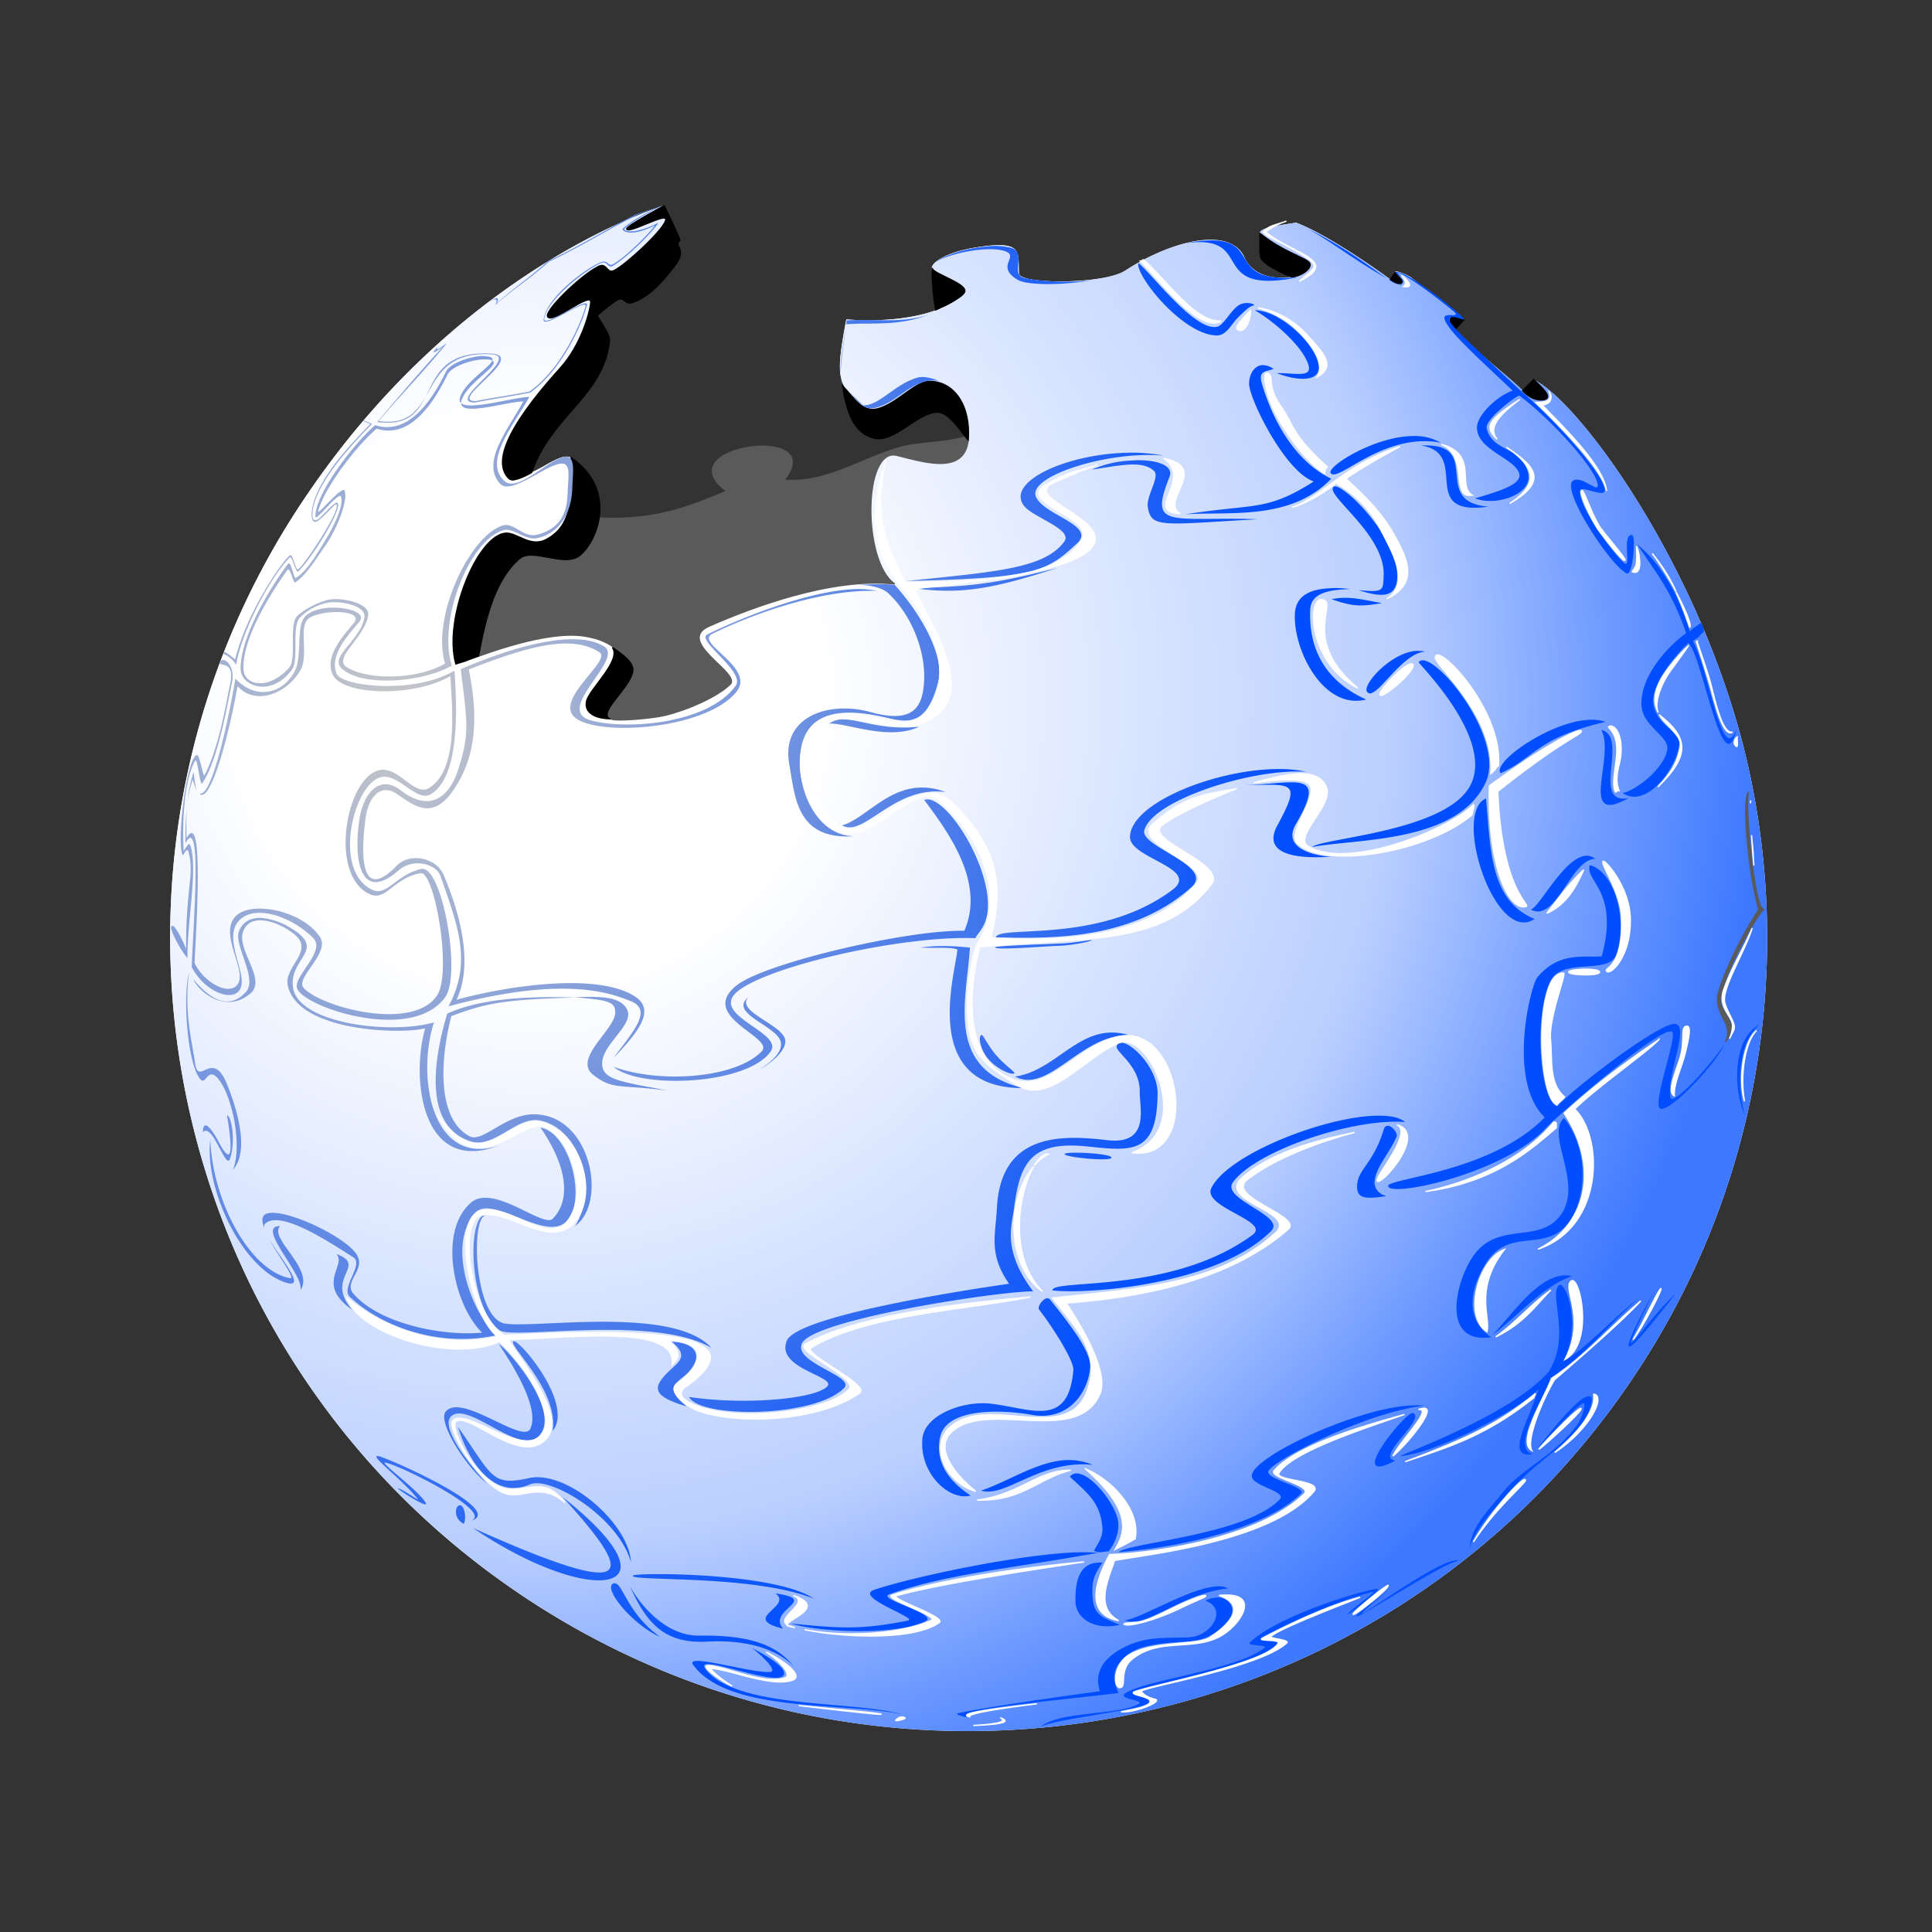 <svg width="32" height="32" viewBox="0 0 32 32" fill="none" xmlns="http://www.w3.org/2000/svg"><rect x="0" y="0" width="32" height="32" fill="#333333" stroke="none"/><path d="M10.179 11.92c-.16-.008-.43-.013-.464-.302-.017-.145.578-.68.428-.893-.037-.053-.145-.11-.4-.182-.305-.068-.85-.024-1.793.316l-.02.007c-.038.013-.019.005-.043.014.029-.01-.043.018-.169.063-.01.005-.018.01-.169.057-.206-.745.351-2.119.823-2.166.192-.019.407.249.682.099.496-.27.547-.685.478-1.195-.052-.39-.454-.021-.724.084-.293.115-.3.183-.38.105-.244-.237-.109-.774.85-1.834.338-.373.49-.902.507-1.083.02-.208-.65.374-.717.232-.047-.1.537-.667.837-.823.139-.072.14.082.239.07.129-.014.939-.753.885-.87-.034-.078-.62.26-.646.175-.015-.046.604-.359.604-.359s-.003-.016 0-.028c-.243.088-3.448 1.111-5.968 4.886-4.033 6.04-2.366 14.19 3.719 18.194 6.084 4.004 14.294 2.35 18.327-3.691a13.04 13.04 0 0 0 1.94-9.87c-.67-3.297-2.807-6.256-3.6-6.637.16.155.264.253.219.31-.026.033-.22.07-.401-.127-.181-.196-1.03-.855-1.132-1.005-.102-.15-.083-.202-.028-.211a.365.365 0 0 1 .183.042c.037.02-.829-.672-.886-.71-.057-.038-.216-.102-.246-.091-.053.018.138.15.105.183-.03.03-.118.012-.19-.05-.035-.03-.981-.72-1.56-.942-.343.052-.561.085-.598.155-.052.1.772.432.816.513.046.085-.13.21-.295.232-.518.07-.719-.181-.78-.323-.218-.5-1.153-.316-1.976.218-.355.23-1.744.228-1.758.049-.025-.344.103-.57-.738-.429-.59.1-.749.31-.696.352.099.079.502.22.534.351.022.089-.506.585-1.961.485-.145.773-.139.944.007 1.181.146.238.38.33.513.296.31-.078.614-.446.844-.45.4-.009.673.377.654.9h.007c0 .018-.006.032-.007.049v.021c-.065.577-.728.362-1.175.253-.567-.139-.571 1.765-.035 2.13-1.05-.111-2.379.388-3.079.696-.578.254.546.788.352.97-.229.214-.704.417-1.069.507-.205.05-.697.084-.85.076Z" fill="#fff"/><path d="M10.179 11.92c-.16-.008-.43-.013-.464-.302-.017-.145.578-.68.429-.893-.037-.053-.146-.11-.401-.182-.305-.068-.85-.024-1.793.316l-.02.007c-.037.013-.019.005-.043.014.03-.01-.042.018-.169.063-.01.005-.017.01-.168.057-.207-.745.35-2.119.822-2.166.192-.019.407.249.682.099.496-.27.547-.685.478-1.195-.052-.39-.454-.021-.724.084-.293.115-.3.183-.38.105-.244-.237-.109-.774.851-1.834.337-.373.488-.902.506-1.083.02-.208-.65.375-.717.232-.047-.1.537-.667.837-.823.139-.072.14.082.239.07.13-.014.939-.753.886-.87-.035-.078-.62.26-.647.175-.015-.046.605-.359.605-.359s-.004-.016 0-.028c-.244.088-3.449 1.111-5.969 4.886-4.033 6.04-2.366 14.19 3.719 18.194 6.084 4.004 14.294 2.35 18.327-3.691a13.04 13.04 0 0 0 1.94-9.87C28.335 9.63 26.2 6.67 25.406 6.29c.158.154.263.252.218.309-.026.033-.22.07-.4-.127-.182-.196-1.03-.854-1.133-1.005-.102-.15-.083-.202-.028-.21a.365.365 0 0 1 .183.041c.038.02-.828-.672-.886-.71-.057-.038-.215-.102-.246-.091-.053.019.138.15.106.183-.03.03-.12.013-.19-.05-.036-.03-.982-.72-1.56-.942-.343.052-.562.085-.598.155-.052.1.771.432.815.513.046.085-.13.21-.295.232-.518.07-.718-.181-.78-.323-.218-.5-1.153-.316-1.976.218-.355.23-1.744.228-1.758.05-.025-.344.103-.571-.738-.43-.59.1-.749.31-.696.352.099.079.502.221.535.351.022.089-.507.585-1.962.485-.144.773-.138.944.007 1.181.146.238.38.33.514.296.309-.078.614-.445.843-.45.401-.008.673.378.654.9h.007c0 .018-.006.032-.007.049v.021c-.064.577-.728.362-1.174.253-.568-.139-.572 1.765-.035 2.13-1.05-.111-2.379.388-3.08.696-.577.254.547.788.352.97-.228.214-.704.417-1.069.507a4.6 4.6 0 0 1-.85.076Z" fill="url(#a)"/><path d="M9.93 8.581c.947.047 1.525-.204 2.109-.445-1.044-.757 1.723-1.125.943-.183.718.061 1.288-.37 1.966-.552.272-.073.817-.07 1.092-.183-.014.67-.72.438-1.184.324-.568-.139-.574 1.764-.037 2.13-1.05-.112-2.372.39-3.072.698-.578.254.54.784.345.966-.228.214-.704.42-1.069.51-.205.05-.696.091-.848.074-.153-.017-.144-.125.132-.456.199-.239.3-.422-.016-.66-.251-.19-.384-.222-.549-.258-.305-.067-.852-.024-1.795.315.164-1.015.414-1.315.599-1.534.173-.206.427-.083.767-.038.356.047.563-.374.617-.708Z" fill="#5A5A5A" stroke="#5A5A5A" stroke-width=".022"/><path d="M11 3.407s-.634.34-.62.385c.027.084.61-.248.645-.17.053.118-.755.855-.885.87-.099.011-.096-.147-.235-.075-.3.155-.882.725-.835.825.068.142.736-.438.715-.23-.017.18-.168.712-.505 1.084-.96 1.06-1.094 1.593-.85 1.83.08.078.375-.1.375-.1.314-.914 1.117-1.228 1.275-2.074.036-.194.004-.197-.19-.525 0 0 .2-.18.325-.255.13-.079.124.081.255.04.278-.089.502-.347.695-.596.194-.248.059-.295.065-.38.007-.086.065.012 0-.14-.064-.15-.23-.49-.23-.49Zm9.87.46c.005.13-.013.265.01.39.02.102.31.25.515.33.167-.013.341-.145.296-.23-.045-.081-.437-.182-.82-.49Zm-5.425.59c-.014.083.008.453.055.675.192-.09.502-.237.48-.325-.032-.13-.46-.248-.535-.35Zm7.665.06c-.047.063-.064.09-.08.115.08.062.16.08.19.05.033-.033-.082-.116-.11-.165Zm.955.735c-.055.01-.077.064.025.215.141-.16.023-.023.155-.17-.037-.02-.125-.055-.18-.045Zm1.34 1.035c-.187.185-.028.03-.185.185.181.196.374.158.4.125.045-.057-.056-.155-.215-.31Zm-10.02.03c-.229.004-.54.377-.85.455-.268.067-.4-.205-.58-.38.067.396.166.78.525.865.339.08.716-.431 1.05-.43.196 0 .406.35.505.46.049-.558-.23-.979-.65-.97ZM9.46 7.582c-.03.527.091 1.08-.405 1.35-.275.15-.493-.12-.685-.1-.471.046-1.027 1.42-.82 2.165.314-.098.017-.004.375-.13.121-.656.284-1.283.685-1.62.208-.176.75.153.995-.05.311-.257.611-1.1-.145-1.615Zm.685 3.145c.154.212-.388.691-.43.89-.042.198.167.285.375.285-.167-.11.273-.44.38-.74.046-.128-.034-.241-.325-.435Z" fill="#000" stroke="#000" stroke-width=".022"/><path d="M28.576 17.264c.263-.39-.12-.466-.075-.74.08-.486.627-1.408.71-1.457-.165-.04-.32-1.83-.246-1.95-.11.065-.029 1.24.164 1.95-.387.59-.669 1.295-.68 1.45-.024.323.274.451.127.747Z" fill="#5A5A5A" stroke="#5A5A5A" stroke-width=".022"/><path d="M12.399 16.514c-.325.254.376.451.512.692.136.24-.322.497-.313.498.014 0 .516-.304.388-.534-.128-.23-.8-.436-.587-.656ZM10.966 3.403c.009-.006-.036.014-.075.029-.007.013-.376.174-.579.358-.008.043.146.14.538-.058-.062.094-.436.487-.683.637-.107.065-.08-.087-.237-.017-.24.106-.882.576-.926.943-.021.172.733-.376.694-.22-.048.195-.362 1.01-.931 1.412-.513.094-.542.089-.892.157-.456 0 .875-.756.255-.788-.782-.04-.907.377-1.082.718.198-.336.355-.75 1.093-.706.51.03-.774.799-.277.799.35-.068.402-.069.914-.162.57-.402.895-1.232.943-1.453.035-.157-.733.397-.706.226.05-.32.687-.807.926-.915.135-.06.113.1.22.035.247-.15.67-.58.741-.706-.393.197-.569.14-.561.098.193-.176.585-.362.625-.387ZM7.048 6.574c-.149.252-.32.463-.776.4.353-.42.828-.907 1.129-1.291-.197.145-.2.118-.11.017-.135.141-.172.202.046.04-.373.408-.735.83-1.088 1.25.505.065.665-.155.799-.416Zm3.82-3.137c-.041.012-.147.05-.342.116-.488.25-.947.536-1.447.77-.358.32-.572.444-.85.7.052-.116-.008-.1-.122-.029.097-.054.148-.051.098.058.278-.256.528-.397.886-.717.5-.235.958-.52 1.447-.77l.33-.128Zm10.794.353c.384.209.848.57 1.302.816-.252-.168-.68-.511-1.302-.816Zm-1.586.191a2.563 2.563 0 0 0-.44.047c1.191-.163.325.869 1.858.567-1.184.09-.611-.603-1.418-.614Zm-3.704.099c-.347.023-.745.145-.88.266.198-.143.882-.285 1.157-.185.245.089-.175.248.209.475.154.09.725.093 1.227.005-.498.063-1.033-.006-1.146-.046-.19-.068.054-.41-.18-.486a1.086 1.086 0 0 0-.387-.03Zm2.483.277c-.055.197.723 1.181 1.29 1.199.17.005.242-.18.36-.296.116-.115.192-.19.26-.202.052-.01-.137-.085-.26.006-.125.09-.239.321-.342.347-.37.09-1.105-.903-1.308-1.054Zm-3.41.047c-.004.013-.006.023 0 .035a.052.052 0 0 1 0-.035Zm7.67.104c-.005.01.06.052.098.098a.237.237 0 0 0-.07-.086c.107-.023.831.548.926.63.156.137-.16.007-.145.122.027.192.625.715 1.13 1.198-.263.09-.591.412-.591.608 0 .34.497.474.66.689.154.203-.1.318-.69.486.328.14.994-.062.87-.446-.138-.424-.59-.328-.678-.712-.034-.145.454-.513.538-.544.555.412 1.358 1.31 1.297 1.51-.021.068-.268-.176-.4-.103-.23.127.62 1.423.886 1.54.097.041.16-.637.08-.638-.159-.001-.012.524-.11.475-.102-.052-.762-.898-.746-1.204.006-.108.42.133.411-.017-.013-.246-.792-1.131-1.43-1.673-.919-.873-1.19-1.096-1.14-1.169.056-.07.278.065.232.006-.108-.138-.842-.705-1.048-.758-.056-.015-.079-.017-.08-.012Zm.098.098c.016.036.018.066.011.087.002-.002.005-.003.006-.006.018-.025.004-.054-.017-.08Zm.011.087a.06.06 0 0 1-.052.018l.017.005c.02.009.029-.003.035-.023Zm-.237-.075a.593.593 0 0 0 .18.093c-.06-.028-.12-.06-.18-.093Zm-2.205.52c.347.202.789.605.885.892.079.233-.188.148-.52.15.319.127.734.16.694-.127-.05-.363-.65-.916-1.059-.914Zm-5.406.076c-.454.149-.858.06-1.354.093a2.128 2.128 0 0 1-.006.063c.44-.029.863.035 1.36-.156Zm-1.366.197c-.041.288-.098.577-.086.781.002-.218.06-.563.086-.781Zm-6.036.486c-.217.013-.522.127-.585.255-.266.546-.653 1.056-1.175.89-.328.278-1 1.132-.99 1.517.003.088.39-.423.423-.335.054.145-.12.5-.272.746-.13.21-.29.488-.474.602-.036.022-.08-.303-.133-.231-.369.499-.795 1.26-.782 1.748.008.277.509.47.851 0 .12-.165-.014-.713.133-.863a.898.898 0 0 1 .457-.243c.198-.036.64.041.608.243-.058.372-.578.647-.382.84.323.316 1.339.243 1.83-.041-.234-.76.295-2.07.844-2.24.19-.059.362.187.602.122.44-.121.543-.554.55-.822.006-.255.07-.568-.15-.515-.282.067-.76.598-.979.393-.354-.332.175-.942.417-1.389-.242.002-.987.228-1.129.104 0 .222.764-.027 1.03-.029-.242.447-.715 1.013-.381 1.366.17.18.685-.263.966-.33.22-.052.157.198.15.452-.006.268-.056.596-.497.717-.24.066-.39-.209-.58-.15-.548.17-1.187 1.527-.954 2.286-.49.284-1.31.268-1.632.058-.23-.15.301-.484.359-.857.031-.202-.44-.296-.637-.26-.203.037-.45.182-.538.272-.147.15-.002.712-.139.862-.342.375-.745.29-.753.012-.013-.489.404-1.18.724-1.632.051-.073.098.224.133.202.183-.114.367-.423.51-.625.164-.232.378-.734.306-.897-.038-.086-.456.426-.434.342.097-.386.638-1.089.966-1.366.523.165.908-.35 1.175-.897.072-.147.46-.27.672-.25a.179.179 0 0 1 .07.018c.013-.037-.009-.061-.094-.07-.026-.002-.055-.007-.086-.005Zm.18.075c-.046.12-.48.372-.539.631a.072.072 0 0 0 .023.075c0-.008-.002-.013 0-.023.071-.307.665-.604.515-.683Zm12.773.075c-.15-.004-.24.153-.238.313.004.254.597 1.454 1.071 1.615-.79.501-.968.36-2.13.544.754-.048 1.747.105 2.42-.59-.598-.287-.963-.95-1.146-1.563-.07-.23.054-.205.19-.255a.311.311 0 0 0-.167-.063Zm-7.003.186c.002.06.01.106.029.127l.017.017c-.013-.022-.027-.045-.035-.075a.562.562 0 0 1-.011-.07Zm1.365.011c-.025 0-.052 0-.075.006-.38.096-.654.478-.92.463l-.226-.22c.22.25.28.316.498.243.328-.109.549-.45.926-.434a.232.232 0 0 1 .064.012.713.713 0 0 0-.267-.07Zm-9.271.718-.006.011.121.047c-.214.239-.966.95-.972 1.516 0 .05.015.08.035.099.04.036.127-.044.33-.255.004-.004.049-.055.052-.006.01.16-.473.871-.585 1.001-.06.07-.071.068-.092.012-.05-.134-.066-.198-.093-.191-.053.013-.424.506-.694 1.105-.086.19-.169.414-.22.62-.041-.033-.138-.114-.18-.128l-.011.04a.432.432 0 0 1 .208.18c.092-.548.542-1.42.885-1.777.048-.049.1.281.15.226.274-.293.666-.952.655-1.105-.01-.141-.283.248-.37.26-.015.002-.05-.013-.053-.04-.04-.445.524-1.086.984-1.557l-.144-.058Zm17.426.26c-.66-.014-1.498.52-1.4.62.136.14.875-.685 1.817-.51a.83.83 0 0 0-.417-.11Zm.093.157c.84.13-.079 1.18 1.117 1.013-.987-.08-.055-1.062-1.117-1.013Zm-4.908.121c-.998.033-1.974.488-1.667.88.15.191.814.387.666.59-.331.452-1.152.5-2.616.654 2.186-.047 2.339-.175 2.824-.62.331-.303-.543-.466-.677-.775-.145-.335 1.17-.764 2.113-.683a2.874 2.874 0 0 0-.643-.046Zm.243.122c-.046 0-.091.003-.139.006a1.795 1.795 0 0 0-.648.15c.451-.064.832-.163 1.03.023.101.096-.133.414-.104.596.057.355.224.294 1.823.203-1.45-.047-1.814.177-1.464-.7.072-.182-.18-.274-.498-.278Zm3.241.434a.035.035 0 0 0-.029.011c-.123.147.855.785.834 1.459-.01.264.003.287-.417.249.348.11.637.153.642-.226.01-.637-.84-1.489-1.03-1.493Zm5.006.96c.312.482.549.733.81 1.47-.395.288-.772.784-.74 1.21.024.325.44.497.428.7-.016.269-.45.666-.74.741.423.279.94-.495.937-.85-.002-.177-.337-.248-.423-.59-.096-.386.517-1 .573-1.048.234.203.574 2.394.799 1.424-.24.648-.445-.928-.724-1.459.129-.076.07-.052.186-.156-.018-.04.001-.077-.058-.139-.142.108-.102.064-.18.139-.18-.608-.482-1.127-.868-1.441Zm-9.596.388c-1.208.312-1.548.297-2.35.342.824.12 1.438-.05 2.35-.342Zm-2.98.272c-.078 0-.184.006-.33.012.352.003.472.12.475.116.39.346.64.949.619 1.458-.02.45-.172.73-.886.533-.686-.19-1.492.064-1.348.868.097.542.119 1.258 1.082 1.186-.594.008-.947-.71-.903-1.325.06-.84.83-.78 1.459-.63.342.08.658.12.839-.643.069-.29-.156-.92-.73-1.563-.06 0-.045-.014-.277-.012Zm7.616.064c-.062-.002-.118.002-.173.006-.331.021-.522.152-.538.41-.037.586.462 1.612 1.18 1.43-.715-.321-.955-.884-.926-1.493.013-.26.28-.325.66-.336a2.245 2.245 0 0 0-.203-.017Zm-7.97.017c-.845.02-2.08.552-2.476.753-.188.095.636.617.474.845-.447.63-1.794.74-2.396.578-.635-.17.559-1.014.214-1.226-.437-.27-1.368-.054-2.373.376.11.918.152 1.065-.052 1.69-.072.221-.338.785-.95.312-.325-.252-.613.019-.682.515-.095.683.04 1.352.654.816.243-.212.625-.107.694.093.291.842.527 1.419.133 2.159 1.97-.531 2.733-.197 3.016-.087.38.148.027.518-.284.944.459-.477.687-.81.348-1.025-.608-.385-2.043-.187-2.946.058.31-.66-.008-1.58-.215-2.066-.12-.283-.556-.382-.78-.15-.658.676-.573-.372-.51-.811.04-.276.22-.59.532-.37.334.234.656.466 1.048-.29.28-.54.251-1.17.127-1.782.995-.391 1.707-.583 2.165-.284.205.134-.739.767-.417 1.07.346.328 2.154.221 2.68-.41.34-.408-.698-.815-.394-.967.59-.293 1.777-.744 2.726-.711a1.514 1.514 0 0 0-.335-.03Zm8.075.145a1.06 1.06 0 0 0-.209.023c.322.11.453.132.834.064-.236-.04-.422-.09-.625-.087Zm-16.75.162c-.17.001-.345.041-.446.133-.185.17-.044.668-.196.938-.215.38-.654.447-.973.104-.108.645-.385 1.96-.59 1.904.005.003.006.015.012.018.203.083.504-1.156.613-1.795.315.336.83.108 1.042-.266.15-.264-.056-.754.162-.874.25-.137.899-.12.723.093-.173.21-.489.546-.353.85.158.353 1.34.384 1.95.03.05.708.101 1.562-.347 1.851-.222.144-.475-.29-.752-.3-.604-.025-.956 1.76-.22 2.066.257.106.398-.284.828-.353.23-.037.525 1.644.272 2.025-.402.606-1.937.189-2.211-.127-.142-.163.445-.577.272-.84-.295-.445-1.133-.603-1.39-.352-.317.31.245.964-.005 1.169-.164.133-.541-.086-.683-.388.03-.598.159-2.59-.133-2.066-.002-.223-.007-.379.006-.521-.02.186-.026.383-.024.602.288-.52.122 1.449.105 2.054.19.367.592.553.758.417.253-.209-.287-.88.034-1.198.26-.256.844-.07 1.216.295.229.224-.343.642-.26.845.125.31 1.911.905 2.453.133.268-.381-.057-2.202-.405-2.118-.428.104-.564.467-.816.341-.682-.34-.266-1.879.214-1.869.281.006.55.43.776.284.453-.296.431-1.321.382-2.043-.674.404-1.865.257-1.95.058-.134-.313.2-.654.376-.869.111-.135-.157-.233-.44-.23Zm17.924.718c-.42.045-.869.558-.798.671.126.204.558-.638.966-.66a.455.455 0 0 0-.087-.011c-.027-.002-.053-.003-.08 0Zm-19.741.15a.054.054 0 0 0-.058.04c-.025.08.258-.053.173.354-.07.34-.188 1.06-.422 1.51-.029.055-.079-.351-.133-.33-.175.07-.343 1.511-.226 1.662.002.002.067-.137.087-.07.111.381-.042.583-.035 1.627-.026-.094-.234-.521-.249-.354-.004.05.153.368.272.498-.014-.57.184-1.52.04-1.88-.018-.047-.083.083-.104.103-.024-.453.004-1.172.191-1.493.037-.062.079.431.116.376.253-.37.399-1.206.492-1.66.05-.241-.066-.378-.144-.383Zm19.852.006a.08.08 0 0 0-.052.029c-.014.016 1.31 1.31.833 2.083-.45.728-2.43.833-2.599.979.75-.14 2.388-.063 2.87-1.054.34-.697-.739-2.078-1.052-2.037Zm-9.573.978a.377.377 0 0 0-.243.07c.284-.019.982.29 1.487.052-.601.06-.974-.12-1.244-.122Zm12.362.006c-.653.016-1.636.71-1.482.885.577-.264.597-.587 1.737-.85a.668.668 0 0 0-.255-.035Zm.185.168c.237.443-.4 1.608.452 1.128-.639.12.017-1.016-.452-1.128Zm-5.295.648c-1.035-.018-2.498.548-2.512 1.123-.009.356 1.179.522.7.88-1.219.91-2.879.569-2.923.787.74.004 2.206.097 3.241-.834.392-.352-.847-.666-.781-.937.123-.503 1.802-1.039 2.686-.973a2.039 2.039 0 0 0-.411-.046Zm-18.023.052c-.055.18-.09.358-.11.55a2.16 2.16 0 0 1 .098-.428c.014.053.033.12.064.173-.032-.083-.036-.23-.052-.295Zm18.19.168c-.187-.002-.457.036-.758.046.762-.006.931-.088.521.666-.324.596.65.534.897.52-.261-.01-.833-.131-.59-.543.336-.571.244-.687-.07-.69Zm-6.158.087c-.563.018-.933.532-1.29.625.36.216.86-.667 1.713-.55a1.038 1.038 0 0 0-.423-.075Zm9.376.18c-.563.237.15 2.434.805 1.996-.747-.303-.728-1.17-.805-1.997Zm-9.266.017a.237.237 0 0 0-.04.005c.343.47 1.03 1.34.665 2.17-.957-.018-3.292.534-3.762.897-.676.523.633.863.405 1.1-.427.446-1.68.538-2.454.255.444.377 2.22.3 2.605-.255.214-.309-.986-.591-.573-.972.459-.424 2.721-.95 3.964-.903.018-.057.1-.118.157-.26.249-.63-.505-1.962-.926-2.038-.014-.002-.027 0-.04 0Zm10.927.931c-.363.017-.775.857-.92.892.428.225.661-.837 1.07-.84a.235.235 0 0 0-.15-.052Zm.058.157c-.088.262.495.428.197 1.51-.297.024-.704-.083-1.065.347-.113.135-.505 1.715.122 2.321-.846.861-2.399.991-2.587 1.117-.118.239 1.871-.155 2.604-.938.21-.224 1.918-1.71 2.09-1.597.096.064-.297 1.092-.21 1.256.088.163.911-.68 1.078-1.047-.292.424-.859 1.02-.892.88-.085-.364.391-1.329.006-1.21-.385.118-1.599 1.05-1.88 1.354-.286-.077-.396-1.472-.123-2.06.196-.42.984-.105 1.1-.457.2-.607-.053-1.383-.44-1.476Zm-22.01.873c-.16-.004-.3.055-.365.226-.086.231.317.78.116 1.001-.22.244-.508.229-.874-.214.1.223.547.58.95.238.272-.232-.233-.718-.122-1.025.118-.325.587-.167.85.047.34.275-.18.536-.11.85.17.767 1.896.809 2.275.706-.233.803-.077 2.441 1.227 1.94-1.087.369-1.382-1.084-1.082-2.038-.715.205-2.24.022-2.333-.573-.076-.492.568-.62-.029-.984a1.092 1.092 0 0 0-.503-.174Zm13.728.37c-.083.011-.288.044-.445.053-.21.011-1.116.038-1.123.064-.017.055.833-.018 1.041-.024.208-.005.517-.065.562-.092.007-.004-.007-.004-.035 0Zm-2.57.1c-.084.002-.164.013-.243.022.306.011.496-.01.62.03-.021.367-.646 2.305 1.093 2.297-1.305-.306-.938-1.47-.885-2.326a3.714 3.714 0 0 0-.585-.024Zm-12.35.44c-.107.412-.022 1.511.185 1.759.105.125.122-.249.324.029.212.291.376 1.08.22 1.475.28-.316.065-1.017-.104-1.43-.235-.572-.465.048-.521-.323-.058-.386-.187-.868-.104-1.51Zm6.707.399c-.097-.003-.204.001-.324.005.538.048.68.065.677.255-.002.284-.715.765-.358 1.036.32.244.412.152 1.232.255-.833-.155-1.115-.185-1.088-.48.028-.301.514-.613.417-.846-.07-.168-.262-.219-.556-.225Zm-.868.005c-.563.01-1.131.075-1.562.272-.24.804-.381 1.86.382 2.113.401.132.77-.422 1.157-.342.651.135.97 1.12.579 1.748.54-.39.265-1.839-.672-1.852-.482-.007-.859.48-1.076.364-.554-.294-.48-1.308-.301-1.99.554-.206.846-.276 2.049-.307a11.094 11.094 0 0 0-.556-.006Zm20.17.457c-.425.213-.446 1.042-.237 1.5-.133-.449-.135-1.186.237-1.5Zm-10.713.128c-.621-.005-.987.64-1.614.729.565.295 1.097-.714 1.898-.683a.982.982 0 0 0-.284-.046Zm-2.17.04c-.054.021-.027.227.104.388.131.162.37.276.44.25.032-.013-.164-.142-.3-.302-.138-.16-.219-.346-.244-.336Zm2.292.128c-.027.006-.045.029-.052.063-.02.095.392.322.382.759-.006.254.18.878-.544.792-.769-.09-1.762-.117-1.823 1.135-.021.434-.141.753.202 1.244-.907.13-3.513.545-3.68.943-.19.453.787.586.677.747-.139.2-1.285.332-2.298.185.19.36 2.095.342 2.57-.15.186-.193-.845-.417-.7-.735.184-.405 3.329-.876 3.831-.863-.516-.683-.354-1.092-.318-1.372.098-.776.296-1.12 1.203-1.03.735.074 1.167.149 1.175-.873.004-.417-.413-.835-.596-.845-.01 0-.02-.003-.029 0ZM3.76 18.473c.098.588.087.877-.144.429-.087-.168-.255-.406-.255-.15.164-.168.384.66.452.433.097-.325.012-.712-.053-.712Zm19.07.006c-.853.002-2.487.632-2.766 1.198-.157.32.992.548.683.776-1.34.988-3.325.721-3.316.92.49.067 2.706-.067 3.623-.984.255-.255-.843-.523-.63-.81.383-.519 1.976-1.06 2.847-.995-.088-.076-.243-.105-.44-.105Zm3.074.04c-.313.289.351 1.106-.075 1.633-.377.465-1.068.044-1.47.717-.282.472-.452 1.394.341 1.28-.425-.28-.366-.77-.098-1.21.396-.651 1.018-.148 1.406-.73.285-.426.288-1.212-.104-1.69Zm-2.928.128c-.025.003-.046.023-.058.064-.173.573-.446.663-.44.949.003.176.109.213.486.15-.148-.033-.203-.154-.197-.237.02-.245.252-.478.365-.747.025-.06-.082-.189-.157-.179Zm-14.024.029c.449.652.505 1.203.203 1.51-.158.16-.983-.588-1.355-.266-.555.482-.276 1.709.186 2.153-.656.062-1.701-.148-2.13-.642-.181-.208.22-.397.046-.66-.227-.344-1.475-.89-1.551-.602-.013.048.004.115.029.185-.01-.04-.008-.069.011-.087.266-.24 1.11.34 1.459.556.186.115-.211.508-.058.654.508.483 1.454.844 2.408.643-.478-.555-.757-1.533-.336-2.026.258-.302 1.034.37 1.43.197.464-.204.198-1.518-.342-1.615Zm-.457.191Zm-5.012.006c-.095.793.492 2.058 1.18 2.344.485.2-.004-.35-.208-.7.167.314.462.678.341.653-.672-.138-1.276-1.286-1.313-2.297Zm14.272.22c-.072.002-.123.01-.121.023.004.054.779.126.775.058-.003-.055-.437-.088-.654-.081Zm-9.723 1.03c-.292.022-.275 1.525.243 1.91.218.162 2.55-.265 3.507.29-.631-.694-2.89-.32-3.415-.4-.524-.08-.58-1.826-.306-1.794-.01-.003-.02-.007-.03-.006Zm-3.392.185c-.42-.009.405.808.336 1.06.24-.347-.535-.863-.336-1.06Zm.932.463c.176.19-.357.497.266.926-.477-.536.264-.733-.266-.926Zm20.373.353c-.464-.01-.88.63-1.222.984.423-.311.811-.792 1.314-.972a.498.498 0 0 0-.092-.012Zm-.105.157c-.008 0-.016.004-.023.011-.166.157.21.84-.168 1.43-.488.566-1.724 1.094-2.465 1.394.525-.021 1.909-.714 2.303-1.11-.22.631-.537 1.137-.104 1.082-.358-.11.158-.874.301-1.268.572-.378.895-.813 1.441-1.302-.338.249-.907.87-1.244 1.036.31-.537.082-1.272-.04-1.273Zm1.551.115c-.832 1.535-.267.83.36.035-.58.529-1.12 1.538-.36-.035Zm-10.064.11c-.07.023-.147.145-.116.185.249.324.58.856.567 1.002-.081.983-.72.625-1.383.555-.452-.047-1.08.189-1.117.579-.056.583.455 1.043.799.943-.401-.261-.577-.574-.51-.949.097-.536 1.107-.461 1.517-.388.629.114.944-.39.972-.787.018-.254-.314-.686-.665-1.123-.018-.021-.041-.025-.064-.017Zm-8.827.712c-.072.084.753.805.654 1.482.364-.452-.586-1.56-.654-1.482Zm2.628.006c.233.194.17.29.023.422-.363.327-.378.468.22.648-.377-.313-.166-.385-.011-.526.269-.246.246-.517-.232-.544Zm-2.859.04c-.057-.044.717.97.515 1.4-.124.266-1.154-.614-1.406-.277-.12.16.296.86.683 1.18-.418-.447-.771-.986-.573-1.122.306-.21 1.112.664 1.435.341.369-.369-.409-1.329-.654-1.522Zm18.052.863c-.171-.013-.644.596-.857.868.243-.263.707-.766.764-.753.05.012-.032.253-.098.348-.368.523-.938.73-1.262 1.157-.234.288-.507.552-.527.909.044-.255.37-.632.579-.863.438-.511.82-.703 1.204-1.116.158-.17.287-.49.225-.539a.048.048 0 0 0-.028-.011Zm-2.9.15c-.893.012-2.776.887-2.685 1.192.047.158.59.235.457.37-.58.59-2.486.71-2.668.869 1.054-.082 2.45-.404 3.02-.967.117-.114-.616-.247-.532-.382.126-.2 1.62-.964 2.57-1.076-.05-.007-.102-.007-.162-.006Zm-.017.127c-.105-.044-1.161 1.243-.29.788-.362-.047.516-.69.29-.788Zm-15.818.232c.2.65.628 1.194 1.192.95.329-.143 1.46.53 1.673 1.29-.033-.647-1.064-1.53-1.684-1.395-.631.138-.6-.021-1.18-.845Zm-1.337.48c-.11.005.406.384.666.707.042.052-.253-.165-.33-.174.072.072.517.341.469.249-.108-.205-.776-.683-.672-.672.205.024 1.82.82 1.418.961.55-.148-1.05-.897-1.464-1.047a.278.278 0 0 0-.087-.024Zm11.373.07c-.469.037-.92.351-1.372.503.412.125.954-.508 1.846-.428a1.036 1.036 0 0 0-.474-.075Zm.185.22a.143.143 0 0 0-.087.052c.242.234.49.397.533.793.032.179-.05.29-.134.434.098.05.144.01.244.011.128-.166.188-.37.15-.532-.068-.297-.47-.793-.706-.758Zm-8.49.387c1.214 1.334 1.277 1.752-1.482.516 1.955 1.325 3.536 1.113 1.481-.516Zm-1.69.14c-.01-.003-.018 0-.03.005-.066.03-.078.225.087.301.043-.106.01-.289-.057-.306Zm10.163.78c-1.05.05-2.796.44-3.311.62-.346.121.75.471.556.51-.76.149-1.094.134-1.94.046.44.143 1.723.208 2.229-.035.248-.12-.813-.367-.596-.446.93-.337 2.049-.432 3.46-.689a3.35 3.35 0 0 0-.398-.005Zm6.297.134c-.46.073-2.369 1.553-1.106.503-1.56 1.188.884-.486 1.181-.497a.13.13 0 0 0-.075-.006Zm-5.898.035c-.347.015-.38.383-.376.642.004.283.312.485.735.388-.292-.12-.432-.163-.451-.457-.018-.27.024-.367.162-.573-.026-.003-.047-.001-.07 0Zm-7.339.19c-.23.003-.375.012-.37.03.025.092 2.003-.02 2.998.376-.48-.329-1.937-.412-2.628-.405Zm-.665.151a.064.064 0 0 0-.03.006c-.17.081.323.686.782.885-.532-.369-.623-.885-.752-.89Zm.249.052c.276.612.571.955 1.284.915.475-.027 1.076.05 1.43.41-.322-.395-.801-.517-1.569-.509-.529.006-.947-.465-1.145-.816Zm9.752 0c-.44-.001-1.295.54-1.557.562.359.143.924-.447 1.713-.527a.297.297 0 0 0-.156-.035Zm2.616.04c-.484.089-1.714.506-2.101.892-.056.055.3.038.249.081-.456.373-1.978.532-2.31.758-.147.101.343.11.215.18-.348.188-1.318.114-1.62.376.24-.132 1.63-.27 1.782-.394.103-.084-.384-.155-.232-.202.578-.181 1.876-.34 2.367-.77.098-.085-.463-.004-.19-.15.566-.305 1.37-.625 1.77-.718.106-.025-.315.247-.422.382.132-.08.618-.457.492-.434Zm-9.96.076c.308.22-.594.412.127.584-.27-.314.628-.476-.128-.584Zm7.338.07a.434.434 0 0 0-.214.052c.377.139.101.594-.284.607-.386.014-.697-.017-1.047.156-.323.16-.527.397-.417.736-.649.087-1.903.266-2.344.364-.066.015.034.045.139.07-.042-.028.01-.068.058-.081.419-.117 1.715-.23 2.454-.324-.064-.156-.144-.334.063-.556.22-.236.575-.27 1.071-.295a.893.893 0 0 0 .718-.405c.086-.14-.01-.313-.197-.325Zm-7.727.833c.168.129.446.393.296.4-.349.013-1.422-.324-1.268-.117.591.798 2.46.609 3.455.816-.839-.23-2.712-.087-3.24-.735-.264-.322 1.16.296 1.284.087.073-.123-.344-.355-.527-.451Z" fill="url(#b)"/><path d="M21.307 3.663c-.204.073-.288.07-.382.18.058.075.233.146.324.196.705.386.571.346.272.62.558-.275.14-.4-.255-.62-.182-.101-.174-.1-.306-.197a1.2 1.2 0 0 1 .347-.179Zm-2.361.642c-.019 0-.01.01-.058.018.233.209.97 1.216 1.337.995-.422.027-.884-.656-1.28-1.013Zm4.27.255c.09.117.07.15.03.185.212.028.03-.133-.03-.185Zm-2.378.538c.337.095.585.268.804.533.165.198.29.43.174.613.332-.181.08-.42-.156-.683a1.405 1.405 0 0 0-.822-.463Zm-.127.047c-.111.104-.26.27-.22.306.105.093.224-.112.22-.306Zm.272 1.036c-.087-.001-.003.385.15.677.22.418.544.823.81.984-.008-.042.011-.081.04-.11-.601-.543-.537-.67-.775-1.013-.236-.342-.095-.476-.208-.533-.007-.003-.012-.005-.017-.005Zm4.676.312c.061.175-.101.165-.22.174.68.658 1.12 1.18 1.17 1.464-.044-.41-.696-1.037-1.066-1.423.192-.021.154-.183.116-.215Zm-.486.122c-.48.317-.618.44-.376.66-.167-.2.06-.423.376-.66Zm-1.302.746c.473.188.138.91.515.84-.263-.15.107-.681-.515-.84Zm-.683.035c-.891.28-1.315.855-1.788 1.007.222-.059.5-.217.729-.4.31.173.573.44.74.77.19.374.504.89.099 1.146.529-.257.37-.647.07-1.151-.184-.308-.482-.6-.747-.84.294-.196.533-.335.897-.532Zm1.765.012c.512.35.52.623.052.931.687-.395.373-.642-.052-.931Zm-5.678.185c.494.345-.346.877.272.914-.348-.208.502-.757-.272-.914Zm-4.6.029c-.363 1.104-.108 1.663.265 2.106.317.377.953 1.302.423 2.038-.385.533-1.186-.192-1.748.18-.526.347-.421 1.097-.011 1.597.688.838 1.48-.727 1.973-.272.885.815.982 1.775.643 2.303-.14.216-.245 1.003-.168 1.476.077.473.34.63.793.92.54.345 1.128-.473 1.696-.7.488-.195 1.26 1.44.208 1.823 1.154.147.815-2.126-.202-1.927-.733.143-1.177.994-1.83.688-.784-.368-.661-1.497-.491-2.17 1.685-.174 3.03.014 3.837-1.036.265-.345-1.124-.734-.816-.978.32-.253 1.23-.603 1.238-.608-.603.108-.864.127-1.389.585-.37.322.985.675.723.984-.75.886-2.174.982-3.409.903.21-.844.146-1.458-.619-2.223-.617-.617-1.472.747-1.921.353-.564-.493-.568-1.248-.325-1.586.4-.554 1.389.317 2.014-.272.52-.489-.133-1.437-.416-2.054.35-.044.777-.09 1.198-.15-.519.05-1.034.042-1.343.052-.365-.706-.53-1.19-.324-2.032Zm3.5.08c-.4.127-.387.074-.821.308-.582.313.785.545.567.926-.155.27-.465.434-.833.538.414-.087.763-.2.931-.342.583-.49-1.169-.883-.561-1.14.24-.101.366-.166.718-.29Zm-1.087 1.772c-.229.048-.477.09-.73.127.252-.025.5-.063.73-.127Zm9.115-1.349c-.075 0 .17.527.307.7.101.13.385.503.405.452.012-.03-.257-.338-.388-.51-.146-.192-.285-.641-.324-.642Zm.903.92c.015.347-.01.327-.07.423.163.079.14-.248.07-.422Zm.26.122c.15.201.285.428.394.63-.1-.223-.22-.415-.394-.63Zm.394.637c.077.17.147.358.226.584.04-.017-.06-.274-.226-.584Zm-5.892.127c-.223.053-.16 1.083.62 1.464-.935-.776-.342-1.386-.568-1.458a.105.105 0 0 0-.052-.006Zm6.24.689c-.003.003-.01.002-.012.006.085.268.171.53.237.763.068.24.205.84.365.736-.164.048-.284-.494-.353-.764-.057-.22-.137-.438-.238-.741Zm-.146.08c-.125.108-.277.3-.3.33-.233.298-.316.54-.197.77-.08-.171.07-.506.203-.688.135-.186.198-.27.294-.411Zm-4.137.151c-.032-.006-.05.006-.052.04-.007.128.994.966.92 1.922.119-.102.052-.07.127-.133.059-.824-.777-1.789-.995-1.829Zm-.452.145c-.127.004-.584.489-.51.52.074.033.622-.443.533-.514-.005-.005-.015-.006-.023-.006Zm4.11.84c.026.044.054.088.098.132.304.305.272.33.214.544-.046.168-.166.346-.336.521.524-.503.514-.804.052-1.169a.18.18 0 0 1-.029-.029Zm-.794.19a.07.07 0 0 0-.035.006c-.061.023.158.06.122.486-.018.207-.086.496-.017.602.047-.02.006-.033.058-.023-.088-.231.012-.407.029-.59.028-.309-.074-.467-.157-.48Zm-.526.075c-.128.018-.662.303-1.494.915-.036 1.356.33 2.086.608 1.997.081-.026-.403-.263-.469-1.905 1.108-.88 1.394-.936 1.384-1-.002-.009-.011-.01-.03-.007Zm2.61.105c-.024.008-.068.084-.04.127.07.111.032-.102.04-.127Zm-7.304.613c-.232.016-.498.092-.7.145.399-.048.938-.112.949.098.014.296-.406.75-.22.915.482.427 2.167.128 2.882-.48-.002-.037.057-.16.023-.169-.377.394-2.058 1.094-2.737.69-.253-.152.41-.67.307-.968-.07-.198-.272-.247-.504-.231Zm7.53.44c-.005.008-.004.025-.006.046.002-.02.001-.034.006-.046Zm.011.573c.01.139.02.266.023.324l.017.18c-.007-.068-.009-.13-.011-.18-.003-.077-.018-.197-.029-.324Zm-2.454.434c-.004 0-.004.002-.006.006-.025.076.289.5.307.92.037.85-.31.833-.243.897.069.064.409-.26.388-.891-.017-.495-.39-.933-.446-.932Zm-.324.139c-.227.206-.423.481-.613.723.335-.15.482-.435.613-.723Zm2.87.26Zm-.08.706c-.154.369-.335.627-.475 1.03-.097.281.148.437.15.58a.566.566 0 0 1-.052.225l.07-.14c.05-.104-.084-.247-.145-.45-.068-.229.325-.834.452-1.245Zm-2.79.683c-.127.004-.25.022-.249.047.005.053.513.068.51 0-.002-.037-.133-.05-.26-.047Zm-.335.064c-.298-.017-.36.74-.36 1.082.002.402.066 1.016.25 1.1.019-.039.107-.093.127-.133-.263-.219-.201-.622-.232-.938-.036-.375.27-1.108.215-1.111Zm2.03.88c-.096.022-.013.245-.103.532-.075.237-.216.56-.093.62-.01-.206.119-.456.18-.701.06-.245.11-.473.017-.451Zm1.158.08c-.195.157-.307.776-.19 1.164-.08-.425.01-.984.19-1.163Zm-1.608.14c-.515.348-1.109.786-1.569 1.22.618.948.326 1.883-.434 2.252 1.093-.369 1.089-1.854.608-2.32.342-.344 1.265-.992 1.395-1.153Zm1.006.266Zm-21.229 1c.276.475.553.571.857.499.347-.084.694-.422.926-.313.42.199.703 1.05.388 1.522-.327.49-.974-.278-1.47-.133-.495.145-.14 1.774.29 2.078-1.053.236-2.009-.218-2.5-.643.194.598 1.737 1.088 2.528.724.473.446 1.007 1.316.649 1.591-.344.265-1.205-.485-1.418-.283-.126.118.457 1.092.88 1.215.288.084.57-.199.972.145-.317-.395-.502-.224-.886-.22-.524.005-1.035-1.008-.92-1.117.195-.186 1.059.731 1.487.295.352-.358-.313-1.172-.619-1.655 1.166-.04 2.807-.247 2.715.417.132-.126.137-.227-.064-.411.768.035.462.51.156.712-.208.136.175.404.341.463.64.226 1.984.184 2.669-.296.192-.135-.958-.655-.799-.752.898-.548 2.585-.629 3.63-.839-.944.087-2.76.257-3.722.776-.22.117.915.573.711.763-.293.275-1.095.416-1.76.394-.663-.022-1.217-.248-.937-.446 1.46-1.033-1.36-.934-2.998-.85-.563-.313-.777-1.87-.405-1.986.46-.141 1.188.62 1.592.07.355-.483.063-1.442-.585-1.615-.288-.077-.604.246-.885.33-.379.113-.606-.173-.823-.434Zm18.48.1c-.59.72-1.598 1.045-2.124 1.151 1.18-.157 1.776-.724 2.165-1.053.013-.136-.016-.076-.04-.099Zm-2.598.046c.291.137-.43.922-.313.937.108.015.813-.8.313-.937Zm-.7.127c-.675.137-1.366.333-1.841.73-.501.417.928.57.527.937-.967.88-2.397.928-3.687 1.076.43.546.784.904.584 1.505-.316.954-1.625.08-2.268.62-.38.318-.074.945.41 1.076-.287-.226-.724-.703-.387-.996.598-.518 2.067.245 2.442-.613.168-.384-.361-1.21-.556-1.51 1.298-.094 2.734-.393 3.676-1.222.246-.216-1.047-.537-.677-.822.581-.448 1.512-.712 1.776-.781Zm-5.076.359c-.075-.008-.152.065-.226.185a.842.842 0 0 1 .226-.185Zm-.238.202c-.456.533-.46 1.645.145 2.072-.567-.569-.404-1.63-.145-2.072Zm7.796 1.378c-.432.156-.689 1.107-.29 1.36.066-.236-.219-.704.29-1.36Zm1.123.515c-.01 0-.02.007-.029.017-.118.14.252.62-.087 1.285.463-.26.26-1.311.116-1.302Zm1.47.133c-.03-.017-.302.583-.463.845.195-.257.485-.833.463-.845Zm-1.823.023c-.303.21-.6.555-.914.776.482-.23.681-.552.914-.776Zm1.488.18c-.476.4-.952.944-1.476 1.284-.128.34-.58 1.052-.33 1.193-.094-.182.175-.828.376-1.17.45-.386 1.11-.96 1.43-1.307Zm-1.743 1.533c-.636.52-1.15.747-2.158 1.13.736-.248 1.343-.43 2.13-1.06.012-.036.007-.024.028-.07Zm.967.012c-.03-.005.157.274-.648.966.59-.393.846-.933.648-.966Zm-2.842.237a.327.327 0 0 0-.063.017c.252-.024-.32.534-.423.77.252-.212.764-.841.486-.787Zm2.616 0c-.111.045-.686.66-.683.672.006.018.738-.637.695-.672-.003-.002-.004-.003-.012 0Zm-2.911.099c-.553.154-1.778.49-2.159.931-.098.114.64.244.498.383-.76.743-2.51.988-3.224 1.006-.219.403-.428.991.15 1.094-.405-.22-.167-.685-.069-.995.495-.099 2.585-.301 3.3-1.14.166-.197-.661-.173-.574-.313.217-.345 1.366-.72 2.078-.966Zm-5.284.902c.845.747.615 1.107.492 1.332.179-.09.18-.088.33-.174.098-.488-.415-.997-.822-1.157Zm-.336.024c-.48.035-.8.41-1.458.492.752.023 1.035-.377 1.55-.492-.033-.001-.06-.003-.092 0Zm7.611.15c-.082.002-.59.573-.85 1.036.362-.558.874-.98.862-1.024-.002-.005-.006-.012-.012-.012Zm-7.298 1.366c-1.067.097-2.409.3-3.178.55-.165.054.802.352.643.422-.504.222-1.403.283-2.095.15.606.128 1.798.188 2.228-.115.139-.098-.867-.404-.695-.451.692-.19 2.099-.405 3.097-.556Zm5.035.388c-.015-.017-.595.445-.579.48.016.035.616-.44.579-.48Zm-2.68.162c-.037 0-.076 0-.121.006.328.106.37.353-.15.694-.212.138-.976.049-1.355.301-.27.18-.238.576-.116.527.085-.034-.033-.292.185-.469.448-.363 1.018-.122 1.476-.388.314-.182.635-.677.081-.671Zm-7.17.006c.293.118-.295.365-.105.486.006-.092.673-.292.104-.486Zm6.817 0c-.054-.01-.33.105-.607.243-.166.082-.39.192-.521.202-.145.011-.208.013-.214.03.091.06.593-.1.914-.255.307-.148.434-.188.44-.209.002-.007-.004-.01-.012-.011Zm2.57.029c-.551.145-1.168.446-1.615.677-.116.06.31.003.255.092-.221.358-2.407.742-2.396.816.005.04.257.064.277.128.032.097-.299.148-.48.185.252.016.697-.177.562-.208-.14-.033-.208-.096-.226-.128-.04-.068 1.937-.38 2.407-.804.06-.055-.302-.071-.26-.11.153-.143 1.387-.605 1.476-.648Zm-9.486.462c.001.004-.003.01 0 .012.04.012.085.019.127.03-.044-.014-.096-.028-.127-.042Zm-.353.446c.184.112.455.38.307.429-.355.114-.989-.197-1.268-.203-.144-.003.226.264.4.336-.099-.05-.417-.294-.336-.29.293.017.973.31 1.325.197.218-.07-.143-.33-.428-.469Zm4.485.857c-.706.08-1.34.163-1.117.214-.027-.055.52-.139 1.117-.214Zm-3.947.029c.642.075 1.354.157 1.366.144-.013-.02-.733-.08-1.366-.144Zm1.702.19c-.057.007-.101.057-.093.059.033.007.18-.03.15-.047-.02-.011-.038-.014-.057-.011Zm1.638.012c.137.072-.088.109-.446.128.35-.014.682-.043.446-.128Z" fill="#fff" stroke="#fff" stroke-width=".022"/><defs><radialGradient id="a" cx="0" cy="0" r="1" gradientUnits="userSpaceOnUse" gradientTransform="matrix(0 20.126 -20.498 0 8.755 11.54)"><stop stop-color="#fff"/><stop offset=".235" stop-color="#fff"/><stop offset=".702" stop-color="#BACFFF"/><stop offset=".887" stop-color="#6997FF"/><stop offset="1" stop-color="#3D78FF"/></radialGradient><radialGradient id="b" cx="0" cy="0" r="1" gradientUnits="userSpaceOnUse" gradientTransform="matrix(0 17.041 -14.895 0 6.583 11.883)"><stop stop-color="#C8C8C8"/><stop offset="1" stop-color="#004EFF"/></radialGradient></defs></svg>